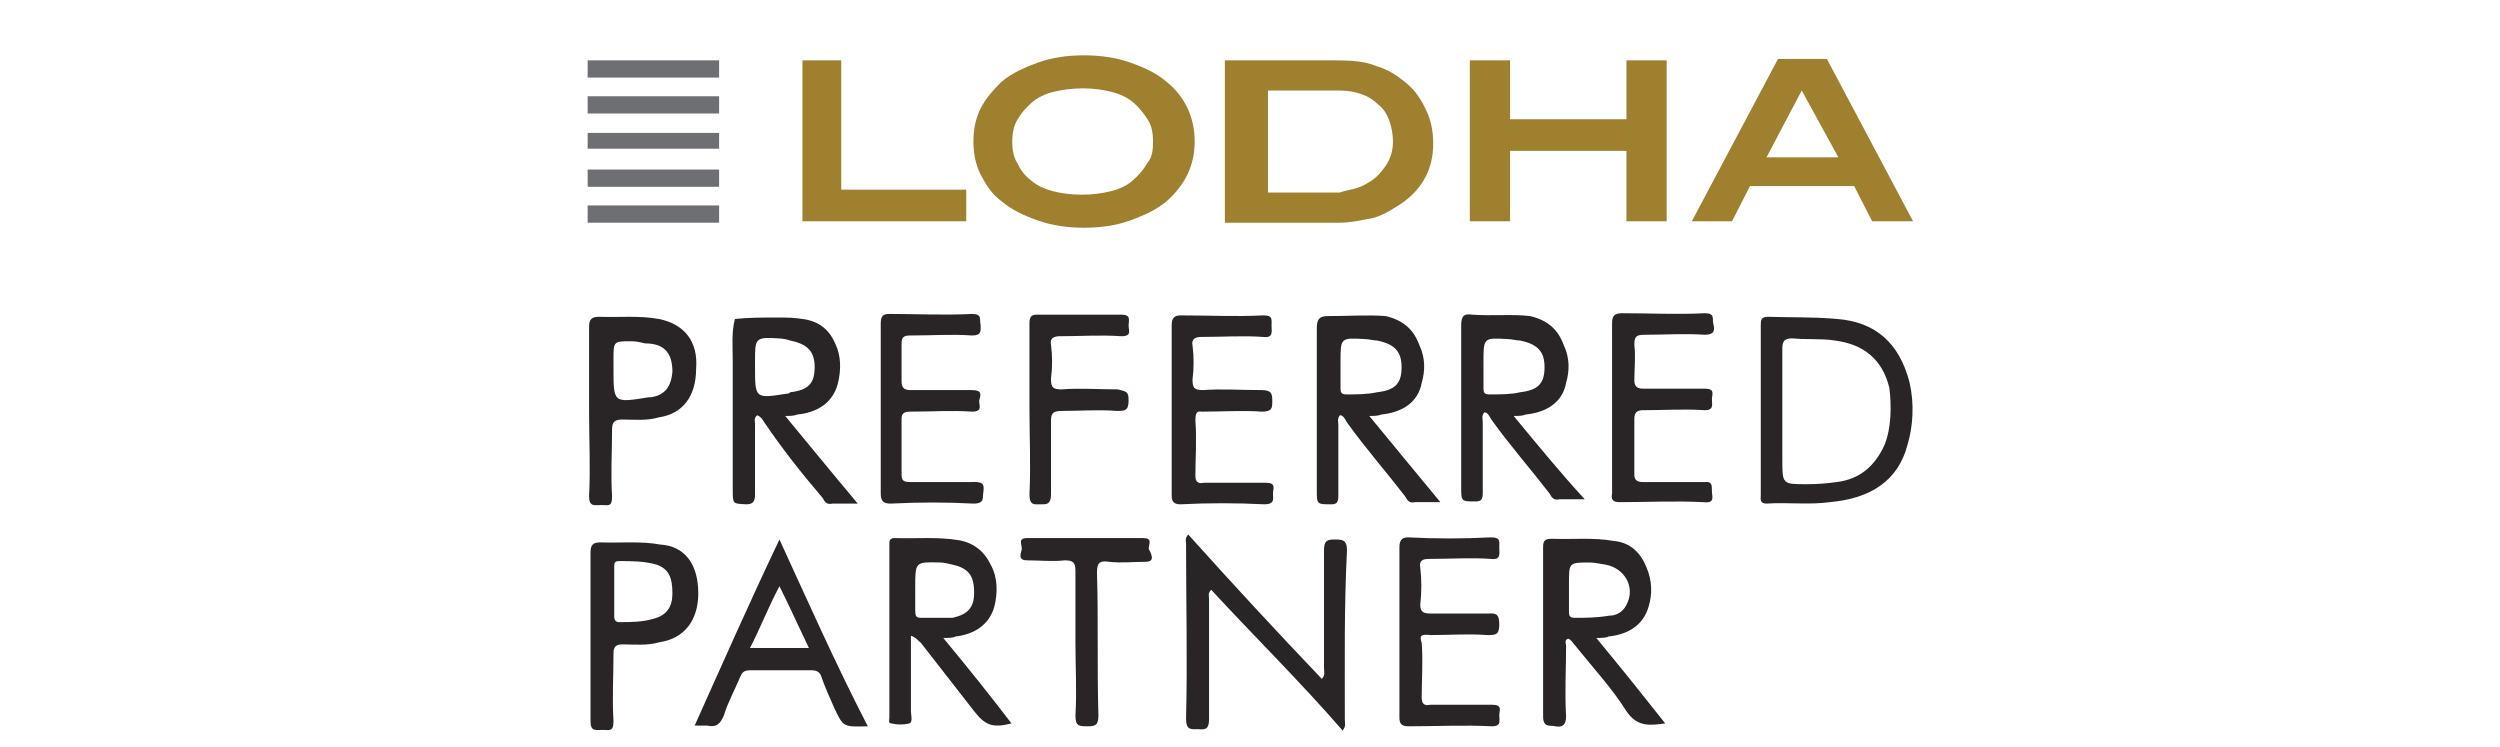 <?xml version="1.0" encoding="utf-8"?>
<!-- Generator: Adobe Illustrator 27.7.0, SVG Export Plug-In . SVG Version: 6.00 Build 0)  -->
<svg version="1.1" id="Layer_1" xmlns="http://www.w3.org/2000/svg" xmlns:xlink="http://www.w3.org/1999/xlink" x="0px" y="0px"
	 viewBox="0 0 348 104" style="enable-background:new 0 0 348 104;" xml:space="preserve">
<style type="text/css">
	.st0{fill-rule:evenodd;clip-rule:evenodd;fill:#6E6F72;}
	.st1{fill:#9E802E;}
	.st2{fill:#292526;}
</style>
<g>
	<g>
		<g>
			<rect x="81.8" y="28.6" class="st0" width="18.3" height="2.4"/>
			<rect x="81.8" y="8.4" class="st0" width="18.3" height="2.4"/>
			<rect x="81.8" y="13.4" class="st0" width="18.3" height="2.4"/>
			<rect x="81.8" y="18.5" class="st0" width="18.3" height="2.2"/>
			<rect x="81.8" y="23.6" class="st0" width="18.3" height="2.4"/>
		</g>
		<g>
			<g>
				<polygon class="st1" points="111.7,30.8 111.7,8.4 117.1,8.4 117.1,26.4 134.5,26.4 134.5,30.8 				"/>
				<path class="st1" d="M166.3,19.7c0,3.4-1.4,6.1-3.9,8.3c-1.4,1.2-3.2,2-5.1,2.7c-2,0.7-4.1,1-6.4,1s-4.4-0.3-6.4-1
					c-2-0.7-3.7-1.5-5.1-2.7c-1.4-1-2.2-2.4-2.9-3.7c-0.7-1.4-1-2.9-1-4.6c0-1.7,0.3-3.2,1-4.6c0.7-1.4,1.7-2.5,2.9-3.7
					c1.4-1.2,3.2-2,5.1-2.7c2-0.7,4.1-1,6.4-1c2.2,0,4.4,0.3,6.4,1c2,0.7,3.7,1.5,5.1,2.7C164.9,13.4,166.3,16.3,166.3,19.7
					 M160.5,19.7c0-1.2-0.2-2.2-0.7-3c-0.5-0.8-1.2-1.7-2-2.4c-0.8-0.7-1.9-1.2-3-1.5c-1.2-0.3-2.5-0.5-4.1-0.5
					c-1.5,0-2.9,0.2-4.1,0.5c-1.2,0.3-2.2,0.8-3,1.5c-0.8,0.7-1.5,1.5-2,2.4c-0.5,0.8-0.7,2-0.7,3c0,1.2,0.2,2.2,0.7,3
					c0.5,1,1,1.7,1.9,2.4c0.8,0.7,1.9,1.2,3,1.5c1.2,0.3,2.5,0.5,4.1,0.5c1.5,0,2.9-0.2,4.1-0.5c1.2-0.3,2.2-0.8,3-1.5
					c0.8-0.7,1.5-1.5,2-2.4C160.4,21.9,160.5,20.9,160.5,19.7"/>
				<path class="st1" d="M191.6,9.2c1.7,0.5,3,1.4,4.2,2.4s2,2.2,2.7,3.7c0.7,1.4,1,3,1,4.7c0,3.4-1.4,6.1-4.1,8.1
					c-1.2,0.8-2.5,1.7-4.1,2.2c-1.5,0.3-3.2,0.7-4.9,0.7h-15.9V8.4h15.2C188.1,8.4,189.9,8.5,191.6,9.2 M189.8,25.8
					c1-0.5,2-1.2,2.7-2.2c1-1.2,1.4-2.5,1.4-3.9c0-1-0.2-2-0.5-2.9c-0.3-0.8-0.8-1.7-1.5-2.2c-0.7-0.7-1.5-1.2-2.4-1.5
					c-0.8-0.3-1.9-0.5-3-0.5h-10v14.2h10C187.6,26.4,188.6,26.4,189.8,25.8"/>
				<polygon class="st1" points="226.4,30.8 226.4,21 210.2,21 210.2,30.8 204.6,30.8 204.6,8.4 210.2,8.4 210.2,16.6 226.4,16.6 
					226.4,8.4 232,8.4 232,30.8 				"/>
				<path class="st1" d="M260.6,30.8l-2.5-4.9h-14.5l-2.5,4.9h-5.6l12-22.6h6.8l12,22.6H260.6z M250.8,12.6l-4.9,9.3h10L250.8,12.6z
					"/>
			</g>
			<g>
				<g>
					<path class="st2" d="M265.8,53.2c-1.4-5.4-4.7-8.4-10.1-8.8c-3.2-0.3-6.6-0.2-9.6-0.3c-1,0-1,0.5-1,1.2c0,3.9,0,7.8,0,11.8
						v11.8c0,0.5-0.2,1.2,0.8,1.2c2.9-0.2,5.9,0.2,8.8-0.2c5.7-0.5,9.5-3,10.8-7.9C266.3,59.4,266.5,56.2,265.8,53.2z M262.3,62
						c-1.4,3-3.5,4.7-6.6,5.1c-1.5,0.2-2.7,0.3-4.2,0.3c-3.4,0-3.4,0-3.4-3.4c0-5.2,0-10.3,0-15.5c0-1,0.3-1.4,1.4-1.4
						c1.9,0.2,4.1,0,5.9,0.3c3.9,0.5,6.6,2.5,7.6,6.6C263.3,56.4,263.3,59.6,262.3,62z"/>
					<path class="st2" d="M210.7,57.9c0.7,0,1.2,0,1.7-0.2c2.9-0.3,5.1-1.7,5.6-4.4c0.5-1.7,0.5-3.5-0.3-5.2
						c-0.8-2.2-2.2-3.5-4.7-4.1c-2.5-0.3-5.2,0-8.1-0.2c-1.2-0.2-1.5,0.3-1.5,1.5c0,7.6,0,15,0,22.5c0,2,0,2,2,2c0.8,0,1-0.3,1-1.2
						c0-3.4,0-6.6,0-9.8c0-0.5-0.2-0.8,0.2-1.4c0.5,0,0.7,0.5,1,1c2.5,3.5,5.4,6.8,8.1,10.3c0.3,0.5,0.5,1,1.4,0.8c1,0,2,0,3.5,0
						C217.1,65.7,214.1,62,210.7,57.9z M207.3,54.9c-0.7,0-0.8-0.3-0.8-0.8c0-1,0-2,0-3v-0.7c0-3.4,0-3.4,3.4-3.2
						c0.5,0,1.2,0.2,1.7,0.2c2.4,0.5,3.4,1.5,3.4,3.7s-0.8,3.2-3.4,3.5C210.4,54.9,208.9,54.9,207.3,54.9z"/>
					<path class="st2" d="M109.3,57.9c0.7,0,1.2,0,1.7-0.2c2.9-0.3,4.9-1.7,5.6-4.2c0.5-1.9,0.5-3.9-0.3-5.6
						c-0.8-1.9-2.2-3.2-4.6-3.5c-1.2-0.2-2.4-0.2-3.5-0.2c-1.9,0-4.1,0-5.9,0.2c-0.5,1.9-0.3,3.9-0.3,5.9c0,5.9,0,12,0,17.9
						c0,2,0,1.9,1.9,2c1,0,1.2-0.5,1.2-1.4c0-3.4,0-6.6,0-9.8c0-0.3-0.2-0.8,0.3-1.2c0.5,0.2,0.7,0.5,1,1c2.5,3.7,5.2,7.1,8.1,10.5
						c0.3,0.5,0.5,1,1.4,0.8c1,0,2,0,3.5,0C115.7,65.7,112.7,62,109.3,57.9z M105.1,51v-0.7c0-3.2,0-3.4,3.2-3.2
						c0.7,0,1.4,0.2,1.7,0.3c2.4,0.5,3.4,1.5,3.4,3.7s-0.8,3.2-3.4,3.5c-0.2,0.2-0.3,0.2-0.5,0.2C105.1,55.5,105.1,55.5,105.1,51z"
						/>
					<path class="st2" d="M91.7,44.4c-2.7-0.5-5.6-0.2-8.3-0.3c-1,0-1.4,0.3-1.4,1.4c0,3.9,0,7.8,0,11.8c0,3.9,0.2,7.8,0,11.8
						c0,1.5,0.8,1.2,1.7,1.2c1,0,1.5,0.3,1.5-1.2c-0.2-3,0-6.3,0-9.3c0-1,0.3-1.4,1.4-1.4c1.7,0,3.4,0.2,5.1-0.3
						c3.4-0.5,5.2-3,5.2-6.8C97.2,47.6,95.3,45.1,91.7,44.4z M93.6,51.8c-0.2,2-1,3.2-3,3.5c-0.2,0-0.2,0-0.3,0
						c-4.9,0.8-4.9,0.8-4.9-3.9V50c0-2.5,0-2.5,2.5-2.5c0.7,0,1.5,0.2,1.9,0.3C92.8,47.8,93.6,49.5,93.6,51.8z"/>
					<path class="st2" d="M136.9,68.4c-0.2,0.8,0.3,1.7-1.4,1.7c-3.7-0.2-7.6-0.2-11.5,0c-1,0-1.4-0.3-1.4-1.4c0-3.9,0-7.8,0-11.8
						c0-3.9,0-7.8,0-11.8c0-1,0.2-1.4,1.2-1.4c3.9,0,7.6,0.2,11.5,0c1.5,0,1,0.8,1.2,1.5c0,0.8,0.2,1.5-1.2,1.5
						c-2.7-0.2-5.6,0-8.6,0c-1,0-1.2,0.3-1.2,1.2c0,1.7,0,3.4,0,5.2c0,0.8,0.3,1.2,1.2,1.2c2.9,0,5.6,0,8.6,0c1.5,0,1.2,0.7,1,1.5
						c0,0.7,0.5,1.5-1,1.5c-2.9-0.2-5.6,0-8.6,0c-0.8,0-1.2,0.2-1.2,1c0,2.5,0,5.2,0,7.8c0,0.8,0.3,1,1.2,1c2.7,0,5.6,0,8.4,0
						C136.9,67,137,67.4,136.9,68.4z"/>
					<path class="st2" d="M190.6,57.9c0.7,0,1.2,0,1.7-0.2c2.9-0.3,5.1-1.7,5.6-4.4c0.5-1.7,0.5-3.5-0.3-5.2
						c-0.8-2.2-2.2-3.5-4.7-4.1c-2.5-0.2-5.2,0-8.1,0c-1.2,0-1.5,0.5-1.5,1.7c0,7.6,0,15,0,22.5c0,2,0,2,2,2c0.8,0,1-0.3,1-1.2
						c0-3.4,0-6.6,0-9.8c0-0.5-0.2-0.8,0.2-1.4c0.5,0,0.7,0.5,1,1c2.5,3.5,5.4,6.8,8.1,10.3c0.3,0.5,0.5,1,1.4,0.8c1,0,2,0,3.5,0
						C197,65.7,194,62,190.6,57.9z M187.4,54.9c-0.7,0-0.8-0.3-0.8-0.8c0-1,0-2,0-3v-0.7c0-3.4,0-3.4,3.4-3.2c0.5,0,1.2,0.2,1.7,0.2
						c2.4,0.5,3.4,1.5,3.4,3.7s-0.8,3.2-3.4,3.5C190.3,54.9,188.9,54.9,187.4,54.9z"/>
					<path class="st2" d="M166.4,58.6c0.2,2.5,0,5.2,0,7.6c0,0.8,0.3,1.2,1.2,1c2.9,0,5.6,0,8.6,0c1.5,0,1,0.8,1,1.5
						c0,0.7,0.3,1.5-1.2,1.5c-3.9-0.2-7.8-0.2-11.7,0c-1,0-1.2-0.5-1.2-1.2c0-4.1,0-7.9,0-12c0-3.9,0-7.8,0-11.7
						c0-0.8,0.2-1.4,1.2-1.4c3.9,0,7.6,0.2,11.5,0c1.4,0,1.2,0.5,1.2,1.5c0,0.7,0.3,1.7-1.2,1.5c-2.7-0.2-5.6,0-8.6,0
						c-0.8,0-1.4,0.3-1.2,1.2c0.2,1.5,0.2,3.2,0,4.7c0,1.2,0.2,1.5,1.5,1.5c2.5-0.2,5.2,0,8.1,0c1.4,0,1.5,0.5,1.5,1.5
						c0,1,0,1.5-1.5,1.5c-2.5-0.2-5.4,0-8.3,0C166.6,57.2,166.4,57.4,166.4,58.6z"/>
					<path class="st2" d="M238.3,68.4c0,0.7,0.5,1.7-1.2,1.5c-3.9-0.2-7.8,0-11.7,0c-0.8,0-1.2-0.3-1-1.2c0-4.1,0-8.1,0-12
						s0-7.8,0-11.7c0-1,0.3-1.4,1.4-1.4c3.9,0,7.6,0.2,11.5,0c1.5,0,1,0.8,1.2,1.5c0.2,0.8,0.2,1.5-1.2,1.5c-2.7-0.2-5.6,0-8.4,0
						c-1.2,0-1.4,0.3-1.4,1.4c0.2,1.7,0,3.4,0,4.9c0,0.8,0.3,1.2,1.2,1.2c2.9,0,5.6,0,8.6,0c1.5,0,1,0.8,1,1.5c0,0.7,0.3,1.5-1,1.5
						c-2.9-0.2-5.6,0-8.6,0c-0.8,0-1.2,0.3-1.2,1.2c0,2.5,0,5.2,0,7.8c0,0.8,0.5,1,1.2,1c2.7,0,5.6,0,8.6,0
						C238.3,67,238.3,67.5,238.3,68.4z"/>
					<path class="st2" d="M157.1,55.7c0,1.5-0.5,1.5-1.7,1.5c-2.5-0.2-5.2,0-7.6,0c-1.4,0-1.5,0.5-1.5,1.5c0,3.4,0,6.8,0,10.1
						c0,1.5-0.7,1.4-1.5,1.4c-0.8,0-1.5,0.2-1.5-1.4c0.2-4.1,0-7.9,0-12c0-3.9,0-7.8,0-11.8c0-0.8,0.2-1.2,1-1.2c3.9,0,7.8,0,11.8,0
						c1.4,0,1,0.8,1,1.5c0,0.7,0.5,1.5-1,1.5c-2.9-0.2-5.6,0-8.6,0c-0.8,0-1.4,0.3-1.2,1.2c0.2,1.5,0.2,3.2,0,4.7
						c0,1.2,0.2,1.5,1.5,1.5c2.5-0.2,5.2,0,7.8,0C156.8,54.5,157.1,54.5,157.1,55.7z"/>
				</g>
				<g>
					<path class="st2" d="M187.2,100.2c0,0.5,0.2,0.8-0.3,1.5c-5.9-6.8-12.2-13-18.3-19.6c-0.5,0.5-0.3,0.8-0.3,1.4
						c0,5.6,0,11,0,16.6c0,1.4-0.5,1.5-1.5,1.4c-1,0-1.7,0.2-1.7-1.5c0.2-8.1,0-16.1,0-24.2c0-0.5-0.2-0.8,0.3-1.4
						c6.1,6.8,12.3,13.5,18.6,20.1c0.5-0.5,0.3-1,0.3-1.5c0-5.4,0-11,0-16.4c0-1.4,0.5-1.5,1.5-1.5c1,0,1.7,0,1.7,1.5
						C187.1,84.4,187.2,92,187.2,100.2z"/>
					<path class="st2" d="M222.2,88.8c0.7,0,1.4,0,1.7-0.2c2.9-0.3,4.9-1.7,5.6-4.2c0.5-1.7,0.5-3.5-0.3-5.4c-0.8-2-2.2-3.5-4.6-3.7
						c-2.7-0.5-5.6-0.2-8.6-0.3c-1,0-1.2,0.3-1.2,1.2c0,7.8,0,15.5,0,23.5c0,1.7,1,1.2,1.7,1.4c1,0.2,1.5-0.2,1.5-1.4
						c-0.2-3.4,0-6.6,0-9.8c0-0.3-0.3-0.8,0.3-1c0.5,0.2,0.7,0.7,1,1c2.4,3,5.1,5.9,7.1,9.1c1.5,2.2,3.2,2,5.4,1.7
						C228.8,96.9,225.6,92.9,222.2,88.8z M219.2,86c-0.7,0-0.8-0.3-0.8-0.8c0-1,0-2,0-3v-1c0-2.9,0-2.9,2.9-2.9
						c0.7,0,1.5,0.2,2.2,0.3c2.7,0.5,4.2,3.2,2.9,5.6c-0.5,1-1.4,1.5-2.4,1.5C222.2,86,220.7,86,219.2,86z"/>
					<path class="st2" d="M131.3,88.8c0.7,0,1.4,0,1.7-0.2c2.7-0.3,4.7-1.7,5.4-4.1c0.5-2,0.5-4.1-0.5-5.9c-0.8-1.7-2.2-3-4.4-3.4
						c-3-0.5-5.9-0.2-9-0.3c-0.7,0-0.7,0.5-0.7,0.8c0,8.1,0,16.1,0,24.2c0,0.3-0.2,0.8,0.3,0.8c0.8,0.2,1.7,0.2,2.5,0
						c0.5-0.2,0.2-1.2,0.2-1.7c0-3.5,0-6.9,0-10.5c0.7,0.2,1,0.7,1.4,1c2.5,3.2,4.9,6.3,7.4,9.5c1.5,1.9,2.5,2.4,5.2,1.7
						C137.9,96.9,134.7,92.9,131.3,88.8z M128.2,86c-0.7,0-0.8-0.3-0.8-1c0-1,0-2,0-3v-0.3c0-3.5,0-3.5,3.5-3.4
						c0.5,0,1.2,0.2,1.7,0.3c2.2,0.5,3,1.5,3,3.9c0,2-0.8,3-3,3.5C131.3,86,129.6,86,128.2,86z"/>
					<path class="st2" d="M91.9,75.8c-2.7-0.5-5.6-0.2-8.3-0.3c-1,0-1.4,0.3-1.4,1.4c0,3.9,0,7.8,0,11.5c0,4.1,0,7.9,0,12
						c0,1.5,0.8,1.2,1.7,1.2s1.5,0.3,1.5-1.2c-0.2-3.2,0-6.3,0-9.5c0-0.8,0.3-1.2,1.2-1.2c1.7,0,3.5,0.2,5.2-0.3
						c3.4-0.5,5.4-3,5.4-6.8C97.2,78.5,95.3,76,91.9,75.8z M93.6,82.6c0,1.9-0.8,3-2.5,3.5c-1.7,0.5-3.2,0.5-4.9,0.5
						c-0.5,0-0.7-0.3-0.7-0.8c0-1.2,0-2.4,0-3.5s0-2.2,0-3.4c0-0.5,0-0.8,0.7-0.8c1.7,0,3.5,0,5.2,0.5
						C93.1,79.2,93.6,80.4,93.6,82.6z"/>
					<path class="st2" d="M197.9,89.5c0.2,2.5,0,5.2,0,7.6c0,0.8,0.3,1.2,1.2,1c2.9,0,5.6,0,8.6,0c1.5,0,1,0.8,1,1.5
						c0,0.7,0.3,1.5-1,1.5c-3.9-0.2-7.8,0-11.7,0c-1,0-1.2-0.5-1.2-1.2c0-4.1,0-7.9,0-12c0-3.9,0-7.8,0-11.7c0-0.8,0.2-1.4,1.2-1.4
						c3.9,0.2,7.6,0.2,11.5,0c1.4,0,1.2,0.5,1.2,1.5c0,0.7,0.3,1.7-1.2,1.5c-2.7-0.2-5.6,0-8.6,0c-0.8,0-1.4,0.2-1.2,1.2
						c0.2,1.7,0.2,3.4,0,5.2c0,1,0.5,1.2,1.4,1.2c2.5,0,5.2,0,7.9,0c1,0,1.7-0.2,1.7,1.5c0,1.5-0.5,1.5-1.7,1.5
						c-2.5-0.2-5.2,0-7.9,0C198,88.3,197.5,88.3,197.9,89.5z"/>
					<path class="st2" d="M108.5,75.1c-4.1,8.6-7.9,17.2-11.8,25.9c0.7,0,1.4,0,1.7,0c1.4,0.3,1.9-0.3,2.4-1.5
						c0.5-1.7,1.5-3.5,2.2-5.2c0.3-0.7,0.5-1,1.5-1c2.7,0,5.6,0,8.4,0c0.7,0,1.2,0.2,1.4,0.8c0.5,1.5,1.2,3,1.9,4.6
						c1.2,2.5,1.2,2.5,4.6,2.4C116.4,92.6,112.5,83.8,108.5,75.1z M104.4,90.2c1.5-2.9,2.5-5.6,4.1-8.6c1.5,3,2.7,5.7,4.1,8.6H104.4
						z"/>
					<path class="st2" d="M159.5,78.2c-1.7,0-3.4,0.2-5.1,0c-1.4-0.2-1.7,0.2-1.7,1.5c0.2,6.6,0,13.4,0.2,19.9
						c0,1.4-0.5,1.5-1.5,1.5c-1.2,0-1.7,0-1.7-1.5c0.2-3.4,0-6.8,0-10.1c0-3.4,0-6.6,0-10c0-1.2-0.3-1.5-1.5-1.5
						c-1.7,0.2-3.4,0-5.2,0c-1.2,0-1-0.7-0.8-1.4c0.2-0.7-0.7-1.7,0.8-1.7c5.4,0,10.6,0,16.1,0c1.4,0,0.8,0.8,0.8,1.5
						C160.2,77,160.9,78.2,159.5,78.2z"/>
				</g>
			</g>
		</g>
	</g>
</g>
</svg>
